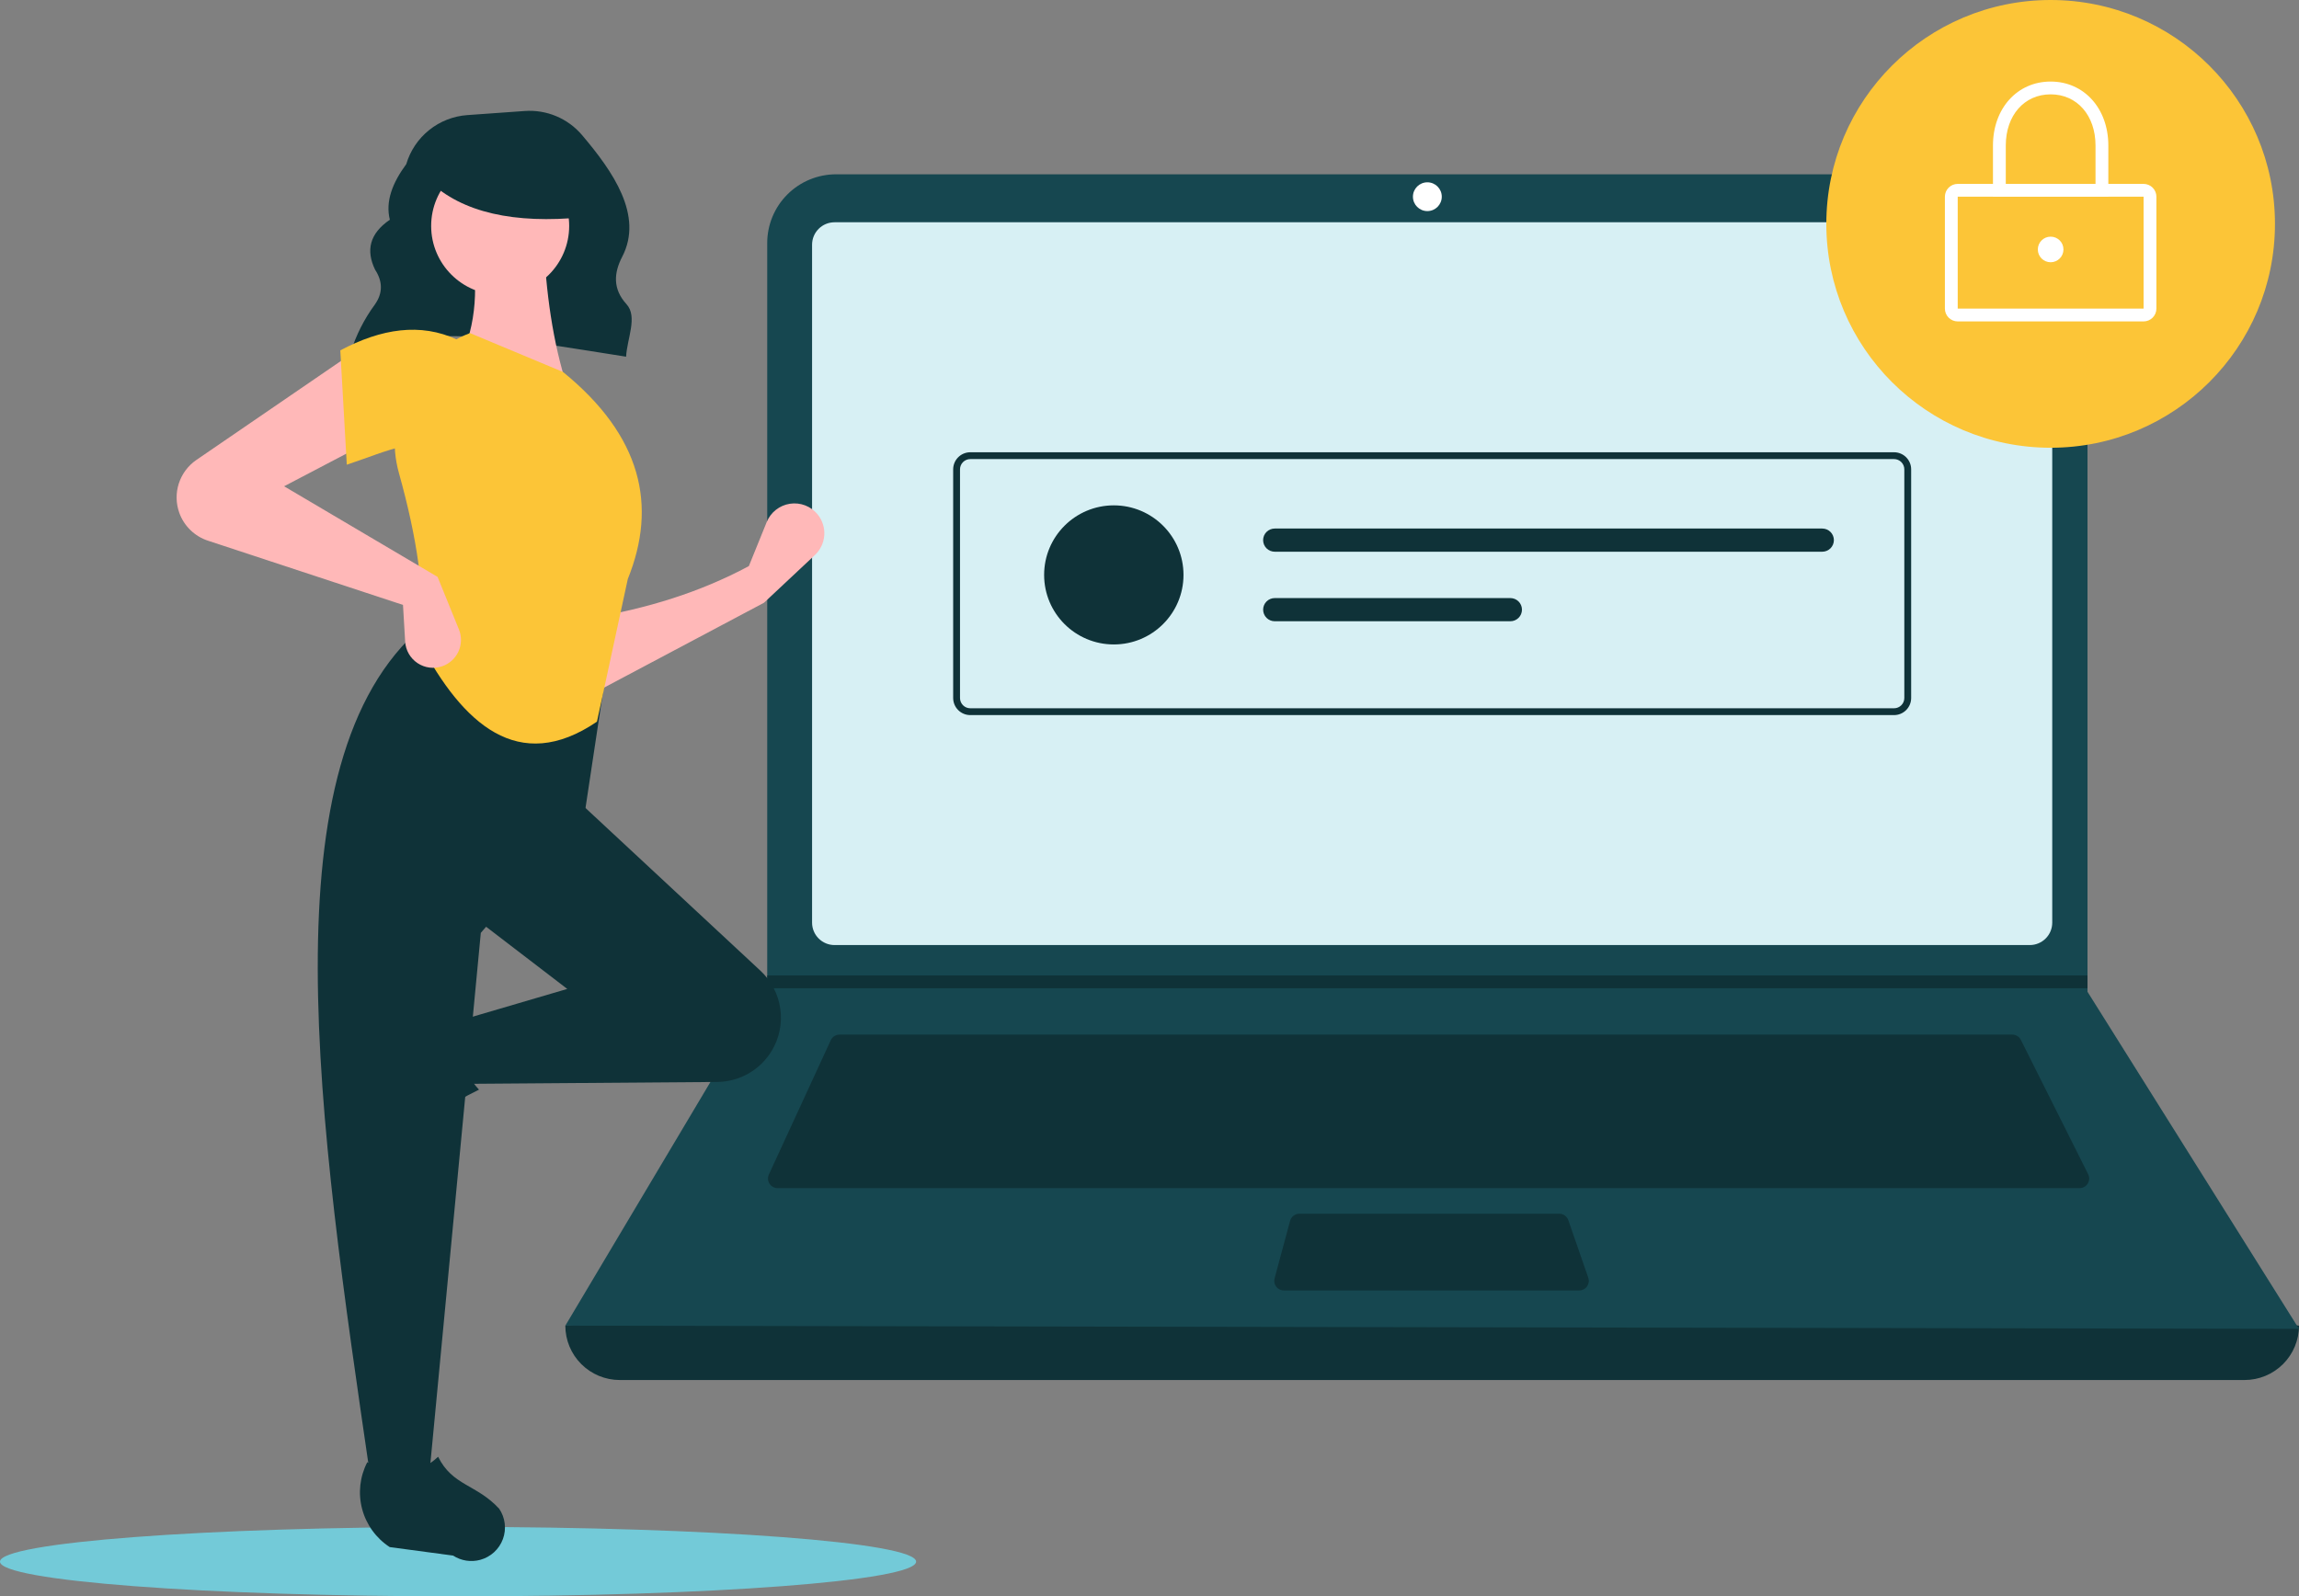 <svg width="514" height="357" viewBox="0 0 514 357" fill="none" xmlns="http://www.w3.org/2000/svg">
<rect x="0" y="0" width="514" height="357" fill="#808080" stroke="none"/>
<g clip-path="url(#clip0)">
<path d="M102.411 357.002C158.971 357.002 204.822 353.526 204.822 349.237C204.822 344.949 158.971 341.473 102.411 341.473C45.851 341.473 0 344.949 0 349.237C0 353.526 45.851 357.002 102.411 357.002Z" fill="#73CAD8"/>
<path d="M78.281 79.214C96.104 71.646 118.302 76.441 139.981 79.769C140.183 75.739 142.628 70.834 140.067 68.023C136.955 64.607 137.241 61.018 139.114 57.408C143.903 48.178 137.042 38.357 130.115 30.19C128.553 28.354 126.58 26.911 124.355 25.979C122.13 25.046 119.716 24.651 117.31 24.825L104.478 25.74C101.355 25.963 98.375 27.132 95.936 29.092C93.498 31.051 91.717 33.708 90.832 36.705C87.768 40.865 86.128 45.014 87.16 49.141C82.571 52.272 81.8 56.051 83.862 60.312C85.611 62.994 85.592 65.606 83.782 68.145C81.406 71.382 79.585 74.991 78.396 78.825L78.281 79.214Z" fill="#0F3238"/>
<path d="M501.82 308.621H138.573C135.343 308.621 132.245 307.339 129.961 305.059C127.677 302.779 126.394 299.686 126.394 296.462C258.07 281.185 387.273 281.185 514 296.462C514 299.686 512.717 302.779 510.433 305.059C508.149 307.339 505.051 308.621 501.82 308.621Z" fill="#0F3238"/>
<path d="M514 297.178L126.394 296.462L171.316 221.006L171.531 220.648V54.351C171.531 52.332 171.929 50.334 172.702 48.469C173.476 46.604 174.61 44.909 176.04 43.482C177.47 42.055 179.167 40.922 181.035 40.15C182.903 39.378 184.906 38.98 186.928 38.98H451.317C453.339 38.98 455.341 39.378 457.209 40.15C459.077 40.922 460.775 42.055 462.204 43.482C463.634 44.909 464.768 46.604 465.542 48.469C466.316 50.334 466.714 52.332 466.714 54.351V221.793L514 297.178Z" fill="#164750"/>
<path d="M186.576 49.707C185.246 49.709 183.971 50.236 183.031 51.175C182.091 52.114 181.562 53.386 181.561 54.714V206.342C181.562 207.669 182.091 208.942 183.031 209.88C183.971 210.819 185.246 211.347 186.576 211.349H453.817C455.146 211.347 456.421 210.819 457.361 209.88C458.301 208.942 458.83 207.669 458.832 206.342V54.714C458.83 53.386 458.301 52.114 457.361 51.175C456.421 50.237 455.146 49.709 453.817 49.707H186.576Z" fill="#D7F0F4"/>
<path d="M187.696 231.375C187.285 231.376 186.883 231.494 186.537 231.715C186.191 231.936 185.915 232.252 185.743 232.624L171.901 262.663C171.75 262.99 171.684 263.35 171.709 263.709C171.734 264.068 171.849 264.415 172.044 264.718C172.238 265.021 172.506 265.27 172.822 265.443C173.138 265.615 173.493 265.706 173.853 265.706H464.942C465.308 265.706 465.669 265.612 465.989 265.434C466.309 265.256 466.578 264.999 466.77 264.688C466.963 264.377 467.073 264.022 467.089 263.657C467.105 263.291 467.028 262.928 466.864 262.601L451.818 232.561C451.641 232.204 451.367 231.904 451.027 231.694C450.687 231.484 450.296 231.374 449.896 231.375H187.696Z" fill="#0F3238"/>
<path d="M319.122 47.207C320.902 47.207 322.346 45.766 322.346 43.988C322.346 42.211 320.902 40.77 319.122 40.77C317.341 40.77 315.897 42.211 315.897 43.988C315.897 45.766 317.341 47.207 319.122 47.207Z" fill="white"/>
<path d="M290.51 271.43C290.038 271.43 289.578 271.586 289.203 271.873C288.828 272.16 288.558 272.562 288.435 273.017L284.963 285.891C284.877 286.209 284.865 286.543 284.93 286.866C284.994 287.189 285.131 287.493 285.332 287.755C285.533 288.016 285.791 288.228 286.087 288.374C286.382 288.519 286.708 288.595 287.038 288.595H353.07C353.412 288.595 353.75 288.513 354.055 288.357C354.359 288.2 354.622 287.973 354.821 287.694C355.019 287.415 355.148 287.093 355.197 286.755C355.246 286.416 355.212 286.071 355.1 285.748L350.636 272.873C350.49 272.452 350.216 272.086 349.852 271.828C349.488 271.569 349.052 271.43 348.605 271.43H290.51Z" fill="#0F3238"/>
<path d="M466.714 218.145V221.005H171.316L171.539 220.648V218.145H466.714Z" fill="#0F3238"/>
<path d="M458.474 100.132C486.172 100.132 508.626 77.717 508.626 50.066C508.626 22.415 486.172 0 458.474 0C430.775 0 408.321 22.415 408.321 50.066C408.321 77.717 430.775 100.132 458.474 100.132Z" fill="#FCC537"/>
<path d="M479.252 71.88H437.697C436.937 71.879 436.209 71.577 435.671 71.041C435.134 70.505 434.832 69.777 434.831 69.019V43.986C434.832 43.227 435.134 42.5 435.671 41.964C436.209 41.428 436.937 41.126 437.697 41.125H479.252C480.012 41.126 480.74 41.428 481.277 41.964C481.815 42.5 482.117 43.227 482.118 43.986V69.019C482.117 69.777 481.815 70.505 481.277 71.041C480.74 71.577 480.012 71.879 479.252 71.88ZM437.697 43.986V69.019H479.254L479.252 43.986L437.697 43.986Z" fill="white"/>
<path d="M471.371 43.986H445.578V32.543C445.578 24.254 451.002 18.238 458.474 18.238C465.947 18.238 471.371 24.254 471.371 32.543L471.371 43.986ZM448.444 41.126H468.505V32.543C468.505 25.805 464.38 21.099 458.475 21.099C452.569 21.099 448.444 25.805 448.444 32.543L448.444 41.126Z" fill="white"/>
<path d="M458.474 58.648C460.057 58.648 461.34 57.367 461.34 55.787C461.34 54.207 460.057 52.926 458.474 52.926C456.891 52.926 455.608 54.207 455.608 55.787C455.608 57.367 456.891 58.648 458.474 58.648Z" fill="white"/>
<path d="M423.463 159.921H216.93C215.916 159.919 214.944 159.517 214.227 158.801C213.51 158.085 213.107 157.115 213.105 156.103V104.959C213.107 103.946 213.51 102.976 214.227 102.26C214.944 101.544 215.916 101.142 216.93 101.141H423.463C424.477 101.142 425.45 101.544 426.167 102.26C426.884 102.976 427.287 103.946 427.288 104.959V156.103C427.287 157.115 426.884 158.085 426.167 158.801C425.45 159.517 424.477 159.919 423.463 159.921ZM216.93 102.668C216.322 102.669 215.738 102.91 215.308 103.34C214.878 103.769 214.636 104.351 214.635 104.959V156.103C214.636 156.71 214.878 157.292 215.308 157.722C215.738 158.151 216.322 158.393 216.93 158.393H423.463C424.072 158.393 424.655 158.151 425.085 157.722C425.516 157.292 425.758 156.71 425.758 156.103V104.959C425.758 104.351 425.516 103.769 425.085 103.34C424.655 102.91 424.072 102.669 423.463 102.668L216.93 102.668Z" fill="#0F3238"/>
<path d="M249.021 144.121C257.626 144.121 264.601 137.158 264.601 128.569C264.601 119.979 257.626 113.016 249.021 113.016C240.417 113.016 233.441 119.979 233.441 128.569C233.441 137.158 240.417 144.121 249.021 144.121Z" fill="#0F3238"/>
<path d="M285.003 118.199C284.662 118.199 284.324 118.265 284.008 118.395C283.693 118.525 283.406 118.716 283.164 118.957C282.923 119.198 282.731 119.484 282.6 119.798C282.47 120.113 282.402 120.451 282.402 120.791C282.402 121.132 282.47 121.47 282.6 121.784C282.731 122.099 282.923 122.385 283.164 122.626C283.406 122.867 283.693 123.057 284.008 123.187C284.324 123.317 284.662 123.384 285.003 123.384H407.415C408.104 123.384 408.764 123.11 409.251 122.624C409.738 122.138 410.012 121.479 410.012 120.791C410.012 120.104 409.738 119.445 409.251 118.958C408.764 118.472 408.104 118.199 407.415 118.199H285.003Z" fill="#0F3238"/>
<path d="M285.003 133.75C284.314 133.75 283.654 134.023 283.167 134.509C282.68 134.995 282.406 135.655 282.406 136.342C282.406 137.03 282.68 137.689 283.167 138.175C283.654 138.661 284.314 138.934 285.003 138.934H337.677C338.366 138.934 339.026 138.661 339.513 138.175C340 137.689 340.274 137.03 340.274 136.342C340.274 135.655 340 134.995 339.513 134.509C339.026 134.023 338.366 133.75 337.677 133.75H285.003Z" fill="#0F3238"/>
<path d="M170.807 134.799L132.628 155.062L132.145 138.176C144.606 136.1 156.462 132.484 167.424 126.598L171.417 116.749C171.852 115.676 172.559 114.735 173.469 114.017C174.379 113.299 175.46 112.829 176.607 112.655C177.753 112.48 178.925 112.606 180.008 113.02C181.091 113.434 182.048 114.122 182.784 115.017C183.861 116.325 184.399 117.994 184.29 119.684C184.18 121.375 183.432 122.96 182.195 124.12L170.807 134.799Z" fill="#FFB8B8"/>
<path d="M77.52 251.789C77.242 250.77 77.182 249.703 77.347 248.658C77.511 247.614 77.894 246.617 78.472 245.731L86.859 232.882C88.843 229.843 91.887 227.648 95.4 226.722C98.914 225.797 102.646 226.208 105.873 227.874C102.349 233.864 102.84 239.118 107.091 243.684C100.492 246.9 94.393 251.05 88.983 256.007C87.996 256.679 86.862 257.106 85.675 257.252C84.489 257.398 83.285 257.259 82.163 256.846C81.042 256.434 80.035 255.759 79.228 254.88C78.42 254 77.835 252.941 77.52 251.789Z" fill="#0F3238"/>
<path d="M172.547 234.99C171.277 237.102 169.486 238.852 167.344 240.074C165.202 241.295 162.782 241.946 160.315 241.965L104.598 242.386L102.182 228.395L126.829 221.159L106.048 205.238L128.762 178.703L170.018 217.089C172.43 219.333 173.996 222.335 174.456 225.593C174.917 228.851 174.242 232.169 172.547 234.99Z" fill="#0F3238"/>
<path d="M95.899 330.673H82.85C71.135 250.504 59.209 170.112 94.449 140.105L136.011 146.86L130.695 182.079L107.498 208.613L95.899 330.673Z" fill="#0F3238"/>
<path d="M107.369 348.834C106.348 349.112 105.279 349.171 104.233 349.007C103.187 348.843 102.188 348.46 101.301 347.883L87.132 345.982C84.088 344.002 81.889 340.964 80.962 337.456C80.035 333.949 80.446 330.223 82.115 327.001C88.115 330.52 93.378 330.029 97.952 325.785C101.184 332.299 106.509 331.902 111.594 337.39C112.267 338.376 112.695 339.508 112.841 340.692C112.987 341.877 112.848 343.079 112.435 344.198C112.021 345.318 111.346 346.323 110.465 347.129C109.584 347.935 108.523 348.52 107.369 348.834Z" fill="#0F3238"/>
<path d="M126.829 86.555L102.665 80.765C106.678 72.564 107.009 63.44 105.081 53.748L121.513 53.266C122.028 65.317 123.586 76.576 126.829 86.555Z" fill="#FFB8B8"/>
<path d="M133.469 161.386C115.879 173.352 103.45 161.795 93.965 143.965C95.283 133.054 93.149 119.998 89.197 105.81C87.439 99.553 88.095 92.865 91.036 87.067C93.977 81.269 98.988 76.782 105.081 74.492L125.862 83.176C143.507 97.535 146.98 113.088 140.36 129.491L133.469 161.386Z" fill="#FCC537"/>
<path d="M82.85 98.616L63.519 108.748L97.832 129.011L102.607 140.767C102.925 141.552 103.081 142.393 103.063 143.24C103.045 144.086 102.855 144.92 102.504 145.691C102.153 146.462 101.648 147.153 101.021 147.723C100.393 148.293 99.656 148.729 98.854 149.005C97.943 149.319 96.971 149.417 96.015 149.294C95.059 149.17 94.144 148.827 93.343 148.291C92.542 147.756 91.876 147.042 91.397 146.207C90.918 145.372 90.639 144.437 90.583 143.476L90.1 135.282L46.488 120.915C45.019 120.431 43.679 119.62 42.571 118.542C41.462 117.465 40.613 116.15 40.089 114.696C39.325 112.578 39.286 110.266 39.979 108.123C40.671 105.981 42.055 104.127 43.915 102.854L78.984 78.836L82.85 98.616Z" fill="#FFB8B8"/>
<path d="M102.181 100.546C94.119 97.019 86.787 100.85 77.534 103.923L76.084 78.353C85.272 73.464 94.033 72.146 102.181 75.941L102.181 100.546Z" fill="#FCC537"/>
<path d="M111.825 65.931C120.346 65.931 127.253 59.036 127.253 50.53C127.253 42.024 120.346 35.129 111.825 35.129C103.305 35.129 96.397 42.024 96.397 50.53C96.397 59.036 103.305 65.931 111.825 65.931Z" fill="#FFB8B8"/>
<path d="M130.283 48.585C115.008 50.079 103.368 47.585 95.93 40.484V34.766H128.986L130.283 48.585Z" fill="#0F3238"/>
</g>
<defs>
<clipPath id="clip0">
<rect width="514" height="357" fill="white"/>
</clipPath>
</defs>
</svg>

